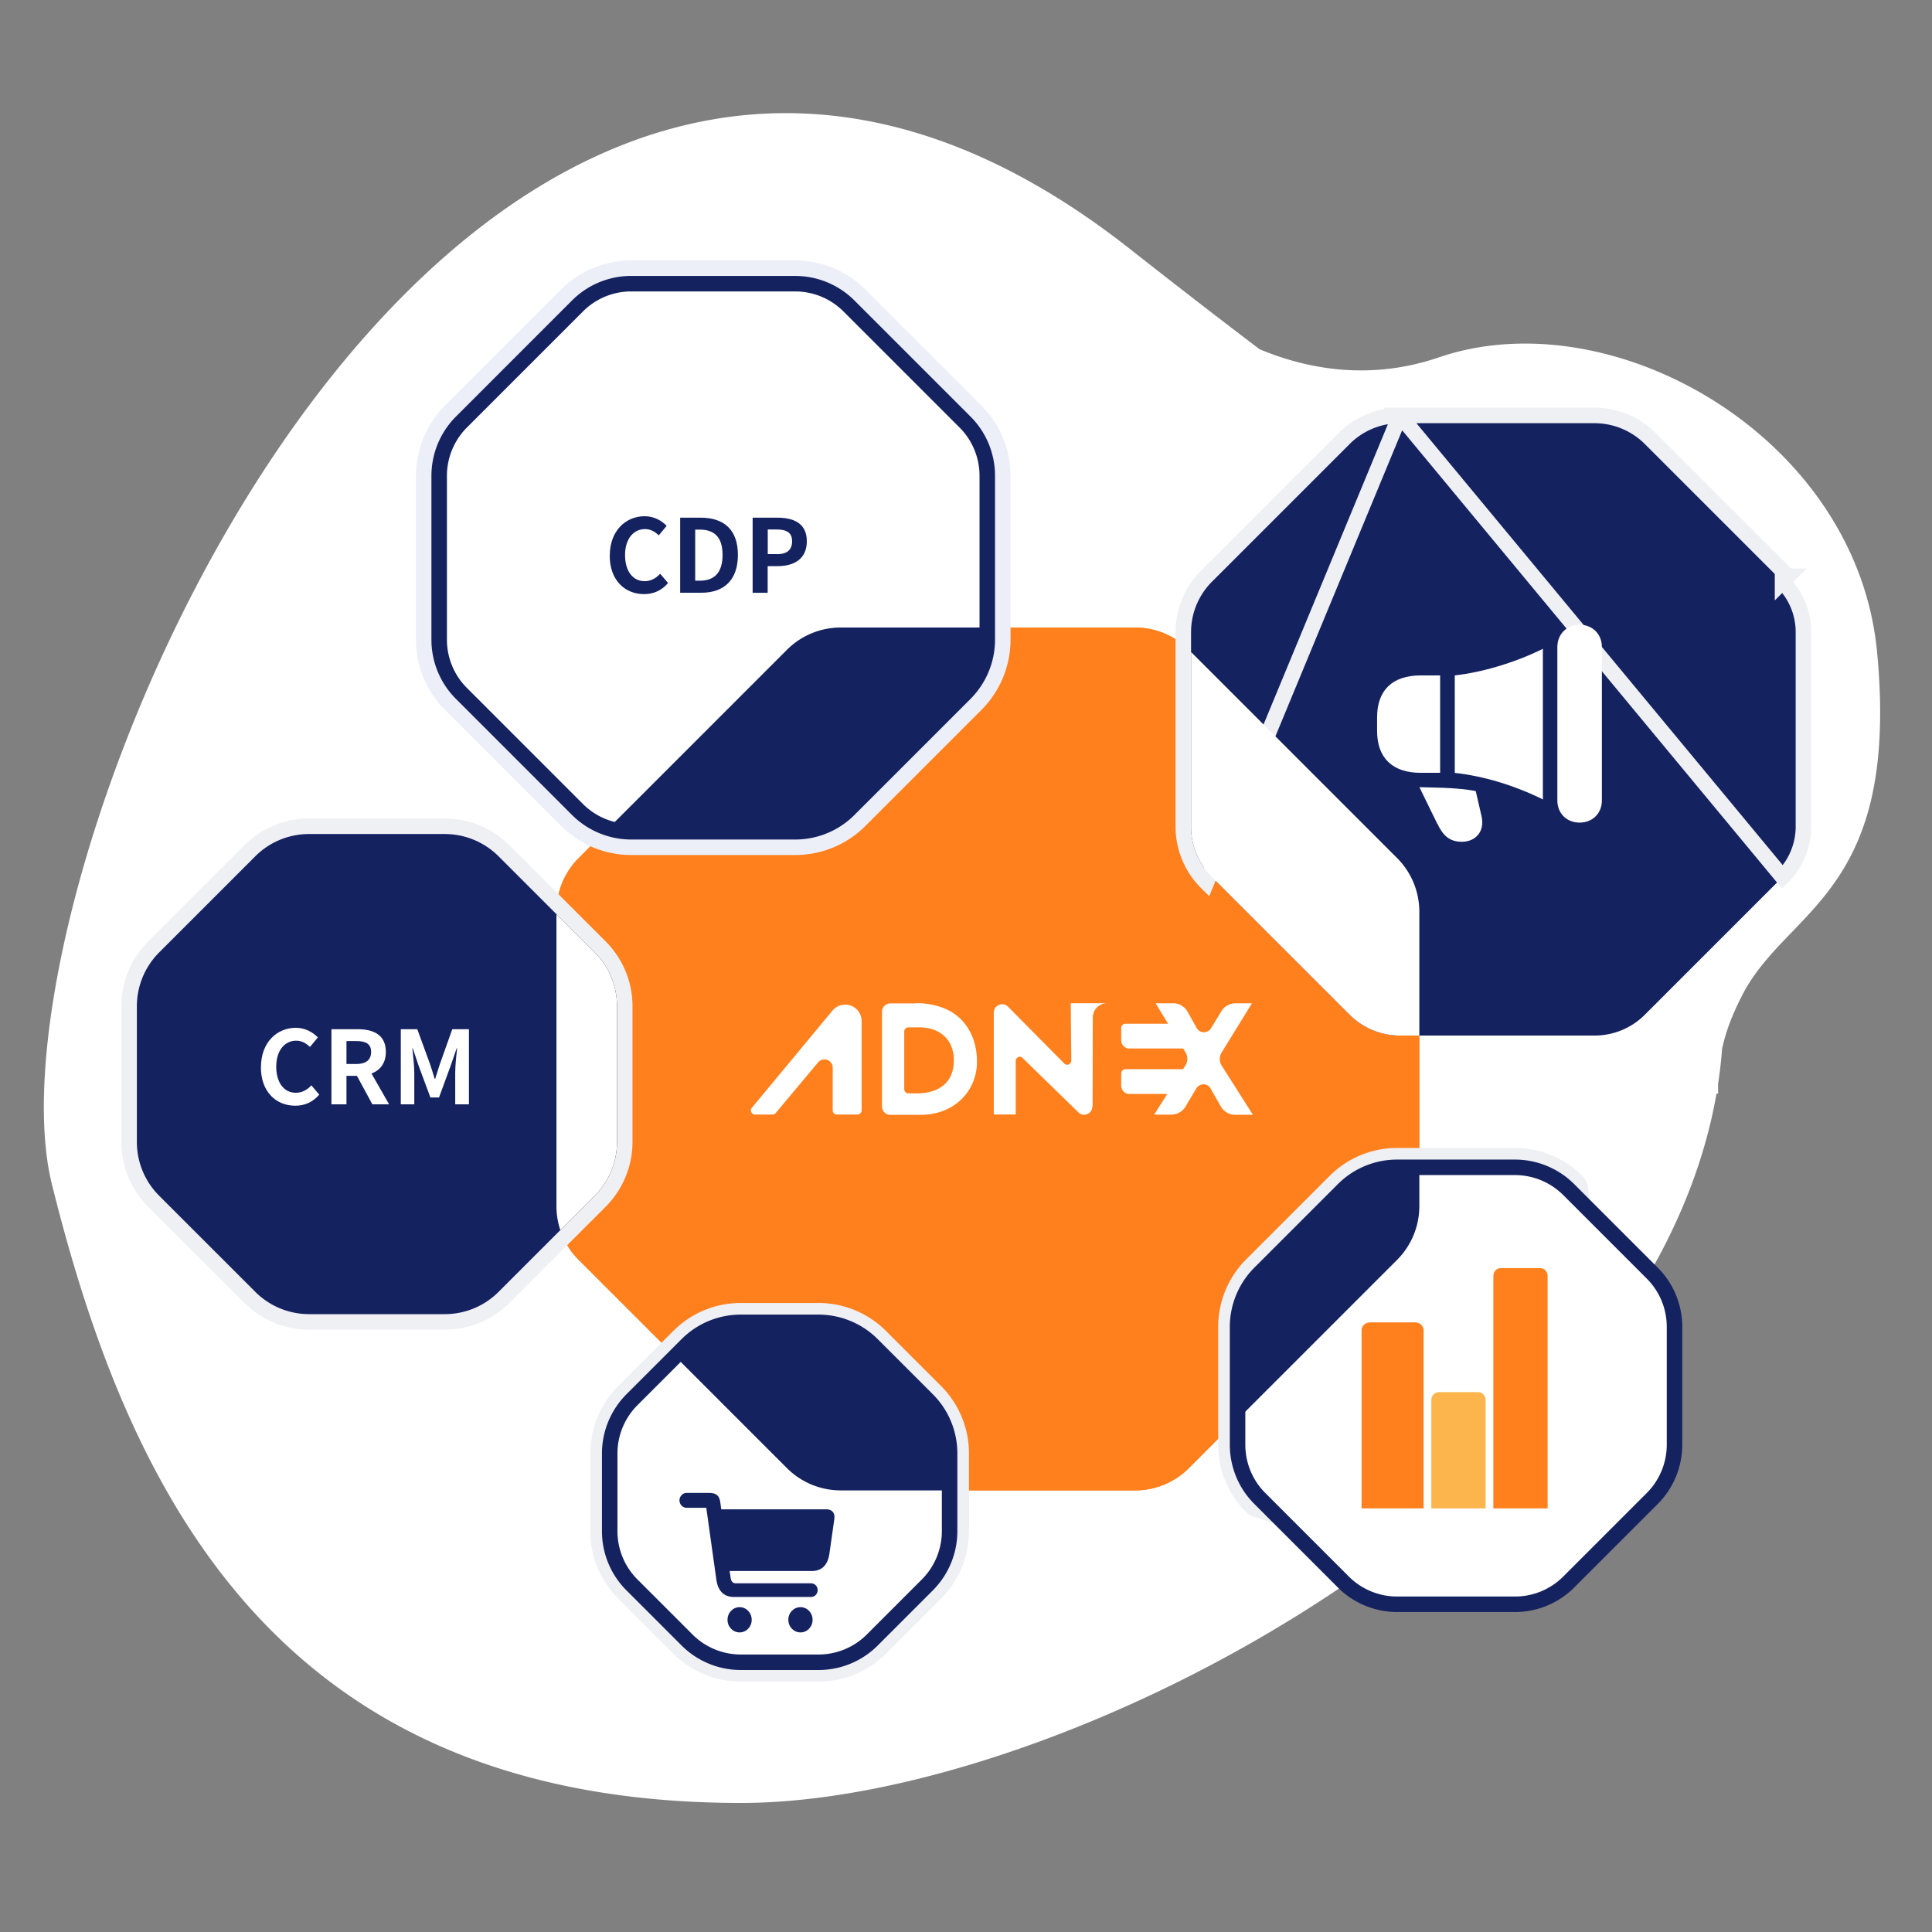 <svg width="280" height="280" viewBox="0 0 280 280" fill="none" xmlns="http://www.w3.org/2000/svg">
    <rect x="0" y="0" width="280" height="280" fill="#808080" stroke="none"/>
    <path fill-rule="evenodd" clip-rule="evenodd" d="M182.542 50.61a1327.896 1327.896 0 0 1-18.765-14.514C66.938-40.161-3.71 126.445 7.531 171.665c11.24 45.219 32.962 89.632 99.874 89.632 46.802 0 131.253-44.684 141.364-102.813l.239.022c-.014-.491-.017-.97-.008-1.438.256-1.675.449-3.361.578-5.057.655-3.045 1.763-5.473 2.8-7.547 1.844-3.688 4.512-6.46 7.304-9.362 6.991-7.265 14.764-15.343 12.356-40.629-2.97-31.185-38.348-51.268-63.472-42.689-9.755 3.331-18.772 1.858-26.024-1.175z" fill="#fff"/>
    <path d="M164.506 90.946H121.84a10.995 10.995 0 0 0-7.797 3.235L83.88 124.344a11.04 11.04 0 0 0-3.235 7.796v42.667a10.99 10.99 0 0 0 3.235 7.796l30.163 30.163a11.043 11.043 0 0 0 7.797 3.236h42.666c2.921 0 5.73-1.158 7.797-3.236l30.163-30.163a11.038 11.038 0 0 0 3.235-7.796V132.14c0-2.92-1.157-5.729-3.235-7.796l-30.163-30.163a11.04 11.04 0 0 0-7.797-3.235z" fill="#FF801D"/>
    <path d="M164.506 90.946H121.84a10.995 10.995 0 0 0-7.797 3.235L83.88 124.344a11.04 11.04 0 0 0-3.235 7.796v42.667a10.99 10.99 0 0 0 3.235 7.796l30.163 30.163a11.043 11.043 0 0 0 7.797 3.236h42.666c2.921 0 5.73-1.158 7.797-3.236l30.163-30.163a11.038 11.038 0 0 0 3.235-7.796V132.14c0-2.92-1.157-5.729-3.235-7.796l-30.163-30.163a11.04 11.04 0 0 0-7.797-3.235z" fill="#FF801D"/>
    <path d="M64.468 119.749H44.786a12.116 12.116 0 0 0-8.591 3.566l-.001.001-13.917 13.917a12.16 12.16 0 0 0-3.565 8.59v19.682c0 3.217 1.275 6.313 3.566 8.592l.001.001 13.917 13.917a12.165 12.165 0 0 0 8.59 3.564h19.682c3.218 0 6.314-1.275 8.593-3.567l13.917-13.916a12.164 12.164 0 0 0 3.564-8.591v-19.682c0-3.217-1.274-6.313-3.566-8.592v-.001l-13.917-13.916a12.162 12.162 0 0 0-8.59-3.565z" stroke="#EFF0F4" stroke-width="2.247"/>
    <path d="M64.468 120.873H44.786c-2.92 0-5.729 1.157-7.796 3.235l-13.919 13.919a11.038 11.038 0 0 0-3.235 7.796v19.682a10.99 10.99 0 0 0 3.235 7.796l13.92 13.919a11.04 11.04 0 0 0 7.795 3.236h19.682c2.921 0 5.73-1.158 7.797-3.236l13.918-13.919a11.038 11.038 0 0 0 3.236-7.796v-19.682a10.99 10.99 0 0 0-3.236-7.796l-13.918-13.919a11.04 11.04 0 0 0-7.797-3.235z" fill="#152260"/>
    <path fill-rule="evenodd" clip-rule="evenodd" d="m81.206 178.279 4.977-4.978a11.038 11.038 0 0 0 3.236-7.796v-19.682a10.99 10.99 0 0 0-3.236-7.796l-5.538-5.539v42.319c0 1.19.192 2.362.56 3.472z" fill="#fff"/>
    <path d="M115.246 41.112h-23.76c-2.921 0-5.73 1.157-7.797 3.235L66.885 61.153a11.04 11.04 0 0 0-3.236 7.797v23.76c0 2.92 1.157 5.729 3.236 7.796l16.805 16.806a11.039 11.039 0 0 0 7.797 3.235h23.76c2.92 0 5.729-1.157 7.796-3.235l16.806-16.806a11.04 11.04 0 0 0 3.235-7.797V68.95c0-2.92-1.157-5.729-3.235-7.796l-16.806-16.806a11.04 11.04 0 0 0-7.796-3.235z" fill="#fff" stroke="#EDEFF8" stroke-width="6.74" stroke-linecap="round" stroke-linejoin="round"/>
    <path d="M115.246 41.112h-23.76c-2.921 0-5.73 1.157-7.797 3.235L66.885 61.153a11.04 11.04 0 0 0-3.236 7.797v23.76c0 2.92 1.157 5.729 3.236 7.796l16.805 16.806a11.039 11.039 0 0 0 7.797 3.235h23.76c2.92 0 5.729-1.157 7.796-3.235l16.806-16.806a11.04 11.04 0 0 0 3.235-7.797V68.95c0-2.92-1.157-5.729-3.235-7.796l-16.806-16.806a11.04 11.04 0 0 0-7.796-3.235z" fill="#fff" stroke="#152260" stroke-width="2.247" stroke-linecap="round" stroke-linejoin="round"/>
    <path d="M118.627 191.646h-11.268a10.99 10.99 0 0 0-7.796 3.236l-7.965 7.965a11.038 11.038 0 0 0-3.235 7.796v11.268c0 2.92 1.157 5.729 3.235 7.796l7.965 7.965a11.04 11.04 0 0 0 7.796 3.235h11.268c2.921 0 5.729-1.157 7.796-3.235l7.965-7.965a11.04 11.04 0 0 0 3.236-7.796v-11.268c0-2.921-1.158-5.729-3.236-7.796l-7.965-7.965a11.039 11.039 0 0 0-7.796-3.236z" fill="#fff" stroke="#EFF0F4" stroke-width="5.617" stroke-linecap="round" stroke-linejoin="round"/>
    <path d="M118.627 191.646h-11.268a10.99 10.99 0 0 0-7.796 3.236l-7.965 7.965a11.038 11.038 0 0 0-3.235 7.796v11.268c0 2.92 1.157 5.729 3.235 7.796l7.965 7.965a11.04 11.04 0 0 0 7.796 3.235h11.268c2.921 0 5.729-1.157 7.796-3.235l7.965-7.965a11.04 11.04 0 0 0 3.236-7.796v-11.268c0-2.921-1.158-5.729-3.236-7.796l-7.965-7.965a11.039 11.039 0 0 0-7.796-3.236z" fill="#fff" stroke="#152260" stroke-width="2.247" stroke-linecap="round" stroke-linejoin="round"/>
    <path fill-rule="evenodd" clip-rule="evenodd" d="M137.624 216.001v-5.358c0-2.921-1.157-5.729-3.236-7.796l-7.965-7.965a11.039 11.039 0 0 0-7.796-3.236h-11.268a10.99 10.99 0 0 0-7.796 3.236l-1.702 1.702 16.182 16.182a11.042 11.042 0 0 0 7.797 3.235h15.784z" fill="#152260"/>
    <path d="M231.096 61.333h-28.209a10.286 10.286 0 0 0-7.295 3.027l-19.948 19.948a10.327 10.327 0 0 0-3.027 7.294v28.21c0 2.732 1.083 5.36 3.027 7.294l19.948 19.948a10.33 10.33 0 0 0 7.295 3.027h28.209c2.733 0 5.36-1.083 7.294-3.027l19.948-19.948a10.329 10.329 0 0 0 3.027-7.294v-28.21c0-2.732-1.082-5.36-3.027-7.294L238.39 64.36a10.328 10.328 0 0 0-7.294-3.027z" fill="#152260"/>
    <path d="M202.887 60.21h28.209a11.45 11.45 0 0 1 8.088 3.356l19.946 19.946.002.002h.001l-.795.794a10.281 10.281 0 0 1 3.027 7.294v28.21c0 2.732-1.093 5.36-3.027 7.294L202.887 60.21zm0 0c-3.029 0-5.944 1.2-8.09 3.357h-.001L174.85 83.515a11.45 11.45 0 0 0-3.356 8.088v28.21c0 3.029 1.2 5.943 3.357 8.089l28.036-67.691z" fill="#152260" stroke="#EFF0F4" stroke-width="2.247"/>
    <path fill-rule="evenodd" clip-rule="evenodd" d="M205.701 150.081V132.14c0-2.92-1.157-5.729-3.235-7.796l-29.849-29.848v25.316c0 2.732 1.083 5.36 3.027 7.294l19.948 19.948a10.33 10.33 0 0 0 7.295 3.027h2.814z" fill="#fff"/>
    <path d="M219.564 169.179h-17.087a10.992 10.992 0 0 0-7.796 3.235l-12.088 12.088a11.038 11.038 0 0 0-3.235 7.796v17.087c0 2.921 1.157 5.729 3.235 7.796l12.088 3.674c2.067 2.067.854 4.493 3.774 4.493l-3.774-11.234c2.921 0 3.954-6.909 6.021-8.987l1.775-7.864c2.067-2.067 9.459-6.066 9.459-8.987l7.628-3.774c0-2.921 11.301 2.067 9.223 0l-1.427-12.088a11.038 11.038 0 0 0-7.796-3.235z" fill="#fff" stroke="#EFF0F4" stroke-width="5.617" stroke-linecap="round" stroke-linejoin="round"/>
    <path d="M219.564 169.179h-17.087a10.992 10.992 0 0 0-7.796 3.235l-12.088 12.088a11.038 11.038 0 0 0-3.235 7.796v17.087c0 2.921 1.157 5.729 3.235 7.796l12.088 12.088a11.038 11.038 0 0 0 7.796 3.235h17.087c2.921 0 5.729-1.157 7.796-3.235l12.088-12.088a11.038 11.038 0 0 0 3.235-7.796v-17.087c0-2.921-1.157-5.729-3.235-7.796l-12.088-12.088a11.038 11.038 0 0 0-7.796-3.235z" fill="#fff" stroke="#152260" stroke-width="2.247" stroke-linecap="round" stroke-linejoin="round"/>
    <path fill-rule="evenodd" clip-rule="evenodd" d="M205.701 169.179h-3.224a10.992 10.992 0 0 0-7.796 3.235l-12.088 12.088a11.038 11.038 0 0 0-3.235 7.796v13.413l23.108-23.108a11.038 11.038 0 0 0 3.235-7.796v-5.628z" fill="#152260"/>
    <path d="M198.584 191.646h6.493c.684 0 1.242.508 1.242 1.131v25.831h-8.987v-25.831c0-.623.558-1.131 1.242-1.131h.01z" fill="#FF801D"/>
    <path d="M208.538 201.757h5.682c.598 0 1.086.502 1.086 1.118v15.733h-7.864v-15.733c0-.616.488-1.118 1.087-1.118h.009z" fill="#FCB44C"/>
    <path d="M217.525 183.783h5.682c.598 0 1.086.499 1.086 1.111v33.714h-7.864v-33.714c0-.612.488-1.111 1.087-1.111h.009z" fill="#FF801D"/>
    <path fill-rule="evenodd" clip-rule="evenodd" d="M163.686 151.957h8.965v-3.584h-9.56a.571.571 0 0 0-.416.18.594.594 0 0 0-.179.427v1.797c0 .315.134.618.359.843.225.225.528.348.843.359l-.012-.022zM163.686 158.54h8.965v-3.584h-9.56a.571.571 0 0 0-.416.18.597.597 0 0 0-.179.427v1.797c0 .315.134.618.359.843.225.225.528.348.843.36l-.012-.023z" fill="#fff"/>
    <path fill-rule="evenodd" clip-rule="evenodd" d="M158.305 160.36c0 .236-.067.472-.191.663a1.114 1.114 0 0 1-.528.438c-.213.09-.46.112-.685.078a1.109 1.109 0 0 1-.607-.325l-8.099-7.887a.574.574 0 0 0-.629-.123.737.737 0 0 0-.191.135.5.5 0 0 0-.124.191.497.497 0 0 0-.045.224v7.763h-3.179v-14.806c0-.236.09-.461.213-.652.135-.191.315-.337.54-.427.213-.09.449-.112.685-.067.225.045.438.146.607.314l8.167 8.246c.078.09.191.146.303.169a.592.592 0 0 0 .618-.259.596.596 0 0 0 .101-.337l-.079-8.302h5.269c-.27 0-.551.057-.798.158a1.972 1.972 0 0 0-.674.449 2.017 2.017 0 0 0-.449.685 2.197 2.197 0 0 0-.157.798l-.023 12.863-.045.011zm-24.703-11.47h-1.966a.501.501 0 0 0-.225.045.754.754 0 0 0-.191.135.497.497 0 0 0-.123.191.497.497 0 0 0-.045.224v8.37a.613.613 0 0 0 .595.606h1.27c.73 0 1.46-.089 2.168-.303a4.834 4.834 0 0 0 1.674-.887 3.954 3.954 0 0 0 1.089-1.472c.259-.64.393-1.337.382-2.033a5.295 5.295 0 0 0-.505-2.461 4.198 4.198 0 0 0-1.258-1.471 4.772 4.772 0 0 0-1.528-.719 5.94 5.94 0 0 0-1.337-.214h.011l-.011-.011zm-11.11-3.291c.629 0 1.235.247 1.685.696.449.449.696 1.056.696 1.685v12.942a.613.613 0 0 1-.595.606h-3a.497.497 0 0 1-.224-.045 1.04 1.04 0 0 1-.191-.123.707.707 0 0 1-.135-.191.501.501 0 0 1-.045-.225v-6.212c0-.247-.079-.483-.214-.686a1.234 1.234 0 0 0-.573-.438 1.305 1.305 0 0 0-.719-.033 1.273 1.273 0 0 0-.606.382l-6.156 7.358a.554.554 0 0 1-.203.157.647.647 0 0 1-.247.056h-2.539a.608.608 0 0 1-.381-.135.558.558 0 0 1-.147-.179.763.763 0 0 1-.067-.225c0-.079 0-.157.023-.236a.443.443 0 0 1 .112-.202l11.683-14.087c.225-.27.506-.483.82-.641a2.416 2.416 0 0 1 1.011-.224h.012zm47.53-.203c.427 0 .843.113 1.202.326.36.214.663.517.877.888l1.336 2.381c.101.18.248.337.427.438.18.113.382.169.596.169a1.2 1.2 0 0 0 1.044-.573l1.517-2.483c.213-.348.506-.64.865-.831a2.344 2.344 0 0 1 1.157-.303h2.393l-4.381 7.122c-.18.281-.27.618-.27.955 0 .337.09.663.27.955l4.527 7.122h-2.584c-.427 0-.831-.112-1.202-.326a2.346 2.346 0 0 1-.865-.887l-1.494-2.607a1.23 1.23 0 0 0-.404-.426 1.249 1.249 0 0 0-.899-.135 1.242 1.242 0 0 0-.742.539l-1.595 2.674a2.4 2.4 0 0 1-2.056 1.145h-2.471l4.527-7.122c.18-.281.281-.606.281-.943 0-.337-.09-.663-.258-.955l-4.337-7.111h2.539v-.012zm-37.341 0a10.665 10.665 0 0 1 4.145.731c1.056.426 2 1.078 2.752 1.932a7.823 7.823 0 0 1 1.528 2.696c.315.966.483 1.988.483 3.011a7.694 7.694 0 0 1-.651 3.246 7.491 7.491 0 0 1-1.764 2.46 7.73 7.73 0 0 1-2.595 1.562 9.22 9.22 0 0 1-3.112.539h-4.426c-.315 0-.629-.123-.854-.348a1.2 1.2 0 0 1-.359-.843V146.61a1.2 1.2 0 0 1 .359-.843c.225-.225.528-.348.854-.348h3.628l.012-.023z" fill="#fff"/>
    <path d="m196.433 101.393-7.482 7.482" stroke="#152260" stroke-width="2.247" stroke-linecap="round" stroke-linejoin="round"/>
    <path d="M37.821 154.653c0-3.584 2.315-5.695 5.056-5.695 1.381 0 2.482.662 3.19 1.393l-1.146 1.381c-.54-.528-1.18-.91-2-.91-1.65 0-2.887 1.416-2.887 3.752 0 2.337 1.124 3.798 2.843 3.798.92 0 1.662-.439 2.246-1.079l1.146 1.348c-.898 1.045-2.056 1.607-3.471 1.607-2.752 0-4.988-1.966-4.988-5.606l.011.011zM53.965 160.045l-2.236-4.123h-1.517v4.123h-2.179V149.16h3.797c2.28 0 4.09.797 4.09 3.291 0 1.629-.82 2.651-2.08 3.134l2.551 4.46h-2.426zm-3.753-5.841h1.416c1.393 0 2.157-.584 2.157-1.753 0-1.168-.764-1.573-2.157-1.573h-1.416v3.326zM58.065 149.16h2.415l1.854 5.089c.236.674.438 1.393.663 2.1h.078c.236-.707.427-1.426.663-2.1l1.809-5.089h2.415v10.885h-1.988v-4.549c0-1.034.157-2.539.27-3.573h-.057l-.887 2.562-1.674 4.572h-1.247l-1.697-4.572-.865-2.562h-.056c.101 1.034.281 2.539.281 3.573v4.549h-1.955V149.16h-.022z" fill="#fff"/>
    <path d="M88.374 80.51c0-3.584 2.314-5.696 5.055-5.696 1.382 0 2.483.663 3.19 1.393l-1.145 1.382c-.54-.528-1.18-.91-2-.91-1.651 0-2.887 1.415-2.887 3.752 0 2.336 1.123 3.797 2.842 3.797.921 0 1.663-.438 2.247-1.079l1.146 1.348c-.899 1.045-2.056 1.607-3.471 1.607-2.753 0-4.988-1.966-4.988-5.606l.011.011zM98.575 75.027h2.988c3.325 0 5.381 1.719 5.381 5.392 0 3.674-2.056 5.483-5.269 5.483h-3.1V75.016v.011zm2.853 9.133c2.033 0 3.291-1.09 3.291-3.74 0-2.652-1.269-3.663-3.291-3.663h-.674v7.403h.674zM109.089 75.027h3.573c2.415 0 4.269.843 4.269 3.415 0 2.573-1.865 3.606-4.213 3.606h-1.46v3.865h-2.18V75.027h.011zm3.483 5.291c1.505 0 2.224-.629 2.224-1.887s-.797-1.696-2.292-1.696h-1.235v3.572h1.314l-.011.011z" fill="#152260"/>
    <path d="M199.579 105.939v-1.989c0-3.921 2.23-6.063 6.311-6.063h2.824v14.115h-2.824c-4.081 0-6.311-2.155-6.311-6.063zm8.731 13.467-2.598-5.321c.38 0 .748.012.997.024 3.749.059 5.695.247 7.166.541l.83 3.591c.546 2.295-.902 3.755-2.835 3.755-1.827 0-2.753-.942-3.548-2.602l-.012.012zm2.527-21.52c3.856-.435 8.602-1.788 12.778-3.86 0 .188-.012.353-.012.565v20.707c0 .188.012.377.024.565-4.271-2.084-8.578-3.379-12.79-3.85V97.887zm14.866 18.13v-22.25c0-1.86 1.364-3.225 3.227-3.225 1.863 0 3.227 1.366 3.227 3.226v22.249c0 1.848-1.341 3.202-3.227 3.202s-3.227-1.354-3.227-3.202z" fill="#fff"/>
    <path d="M99.525 216.361h3.23c1.138 0 1.521.469 1.642 1.407l.131.972h15.242c.755 0 1.171.458 1.171 1.109 0 .126-.022.286-.044.435l-.689 4.861c-.219 1.59-1.03 2.539-2.552 2.539h-11.912l.153 1.029c.055.458.318.755.723.755h10.927c.504 0 .953.4.953.984 0 .583-.449.995-.953.995h-11.179c-1.522 0-2.332-.949-2.551-2.528l-1.457-10.396h-2.857c-.559 0-1.03-.492-1.03-1.075 0-.584.471-1.087 1.03-1.087h.022zm7.664 16.561c.974 0 1.752.812 1.752 1.83s-.778 1.83-1.752 1.83-1.752-.812-1.752-1.83.778-1.83 1.752-1.83zm8.825 0c.975 0 1.752.812 1.752 1.83s-.777 1.83-1.752 1.83c-.974 0-1.763-.812-1.763-1.83s.789-1.83 1.763-1.83z" fill="#152260"/>
    <path fill-rule="evenodd" clip-rule="evenodd" d="M143.083 90.946H121.84a10.995 10.995 0 0 0-7.797 3.235l-25.858 25.858c1.06.333 2.172.508 3.3.508h23.761c2.92 0 5.729-1.157 7.796-3.235l16.806-16.806a11.04 11.04 0 0 0 3.235-7.797v-1.763z" fill="#152260"/>
</svg>
